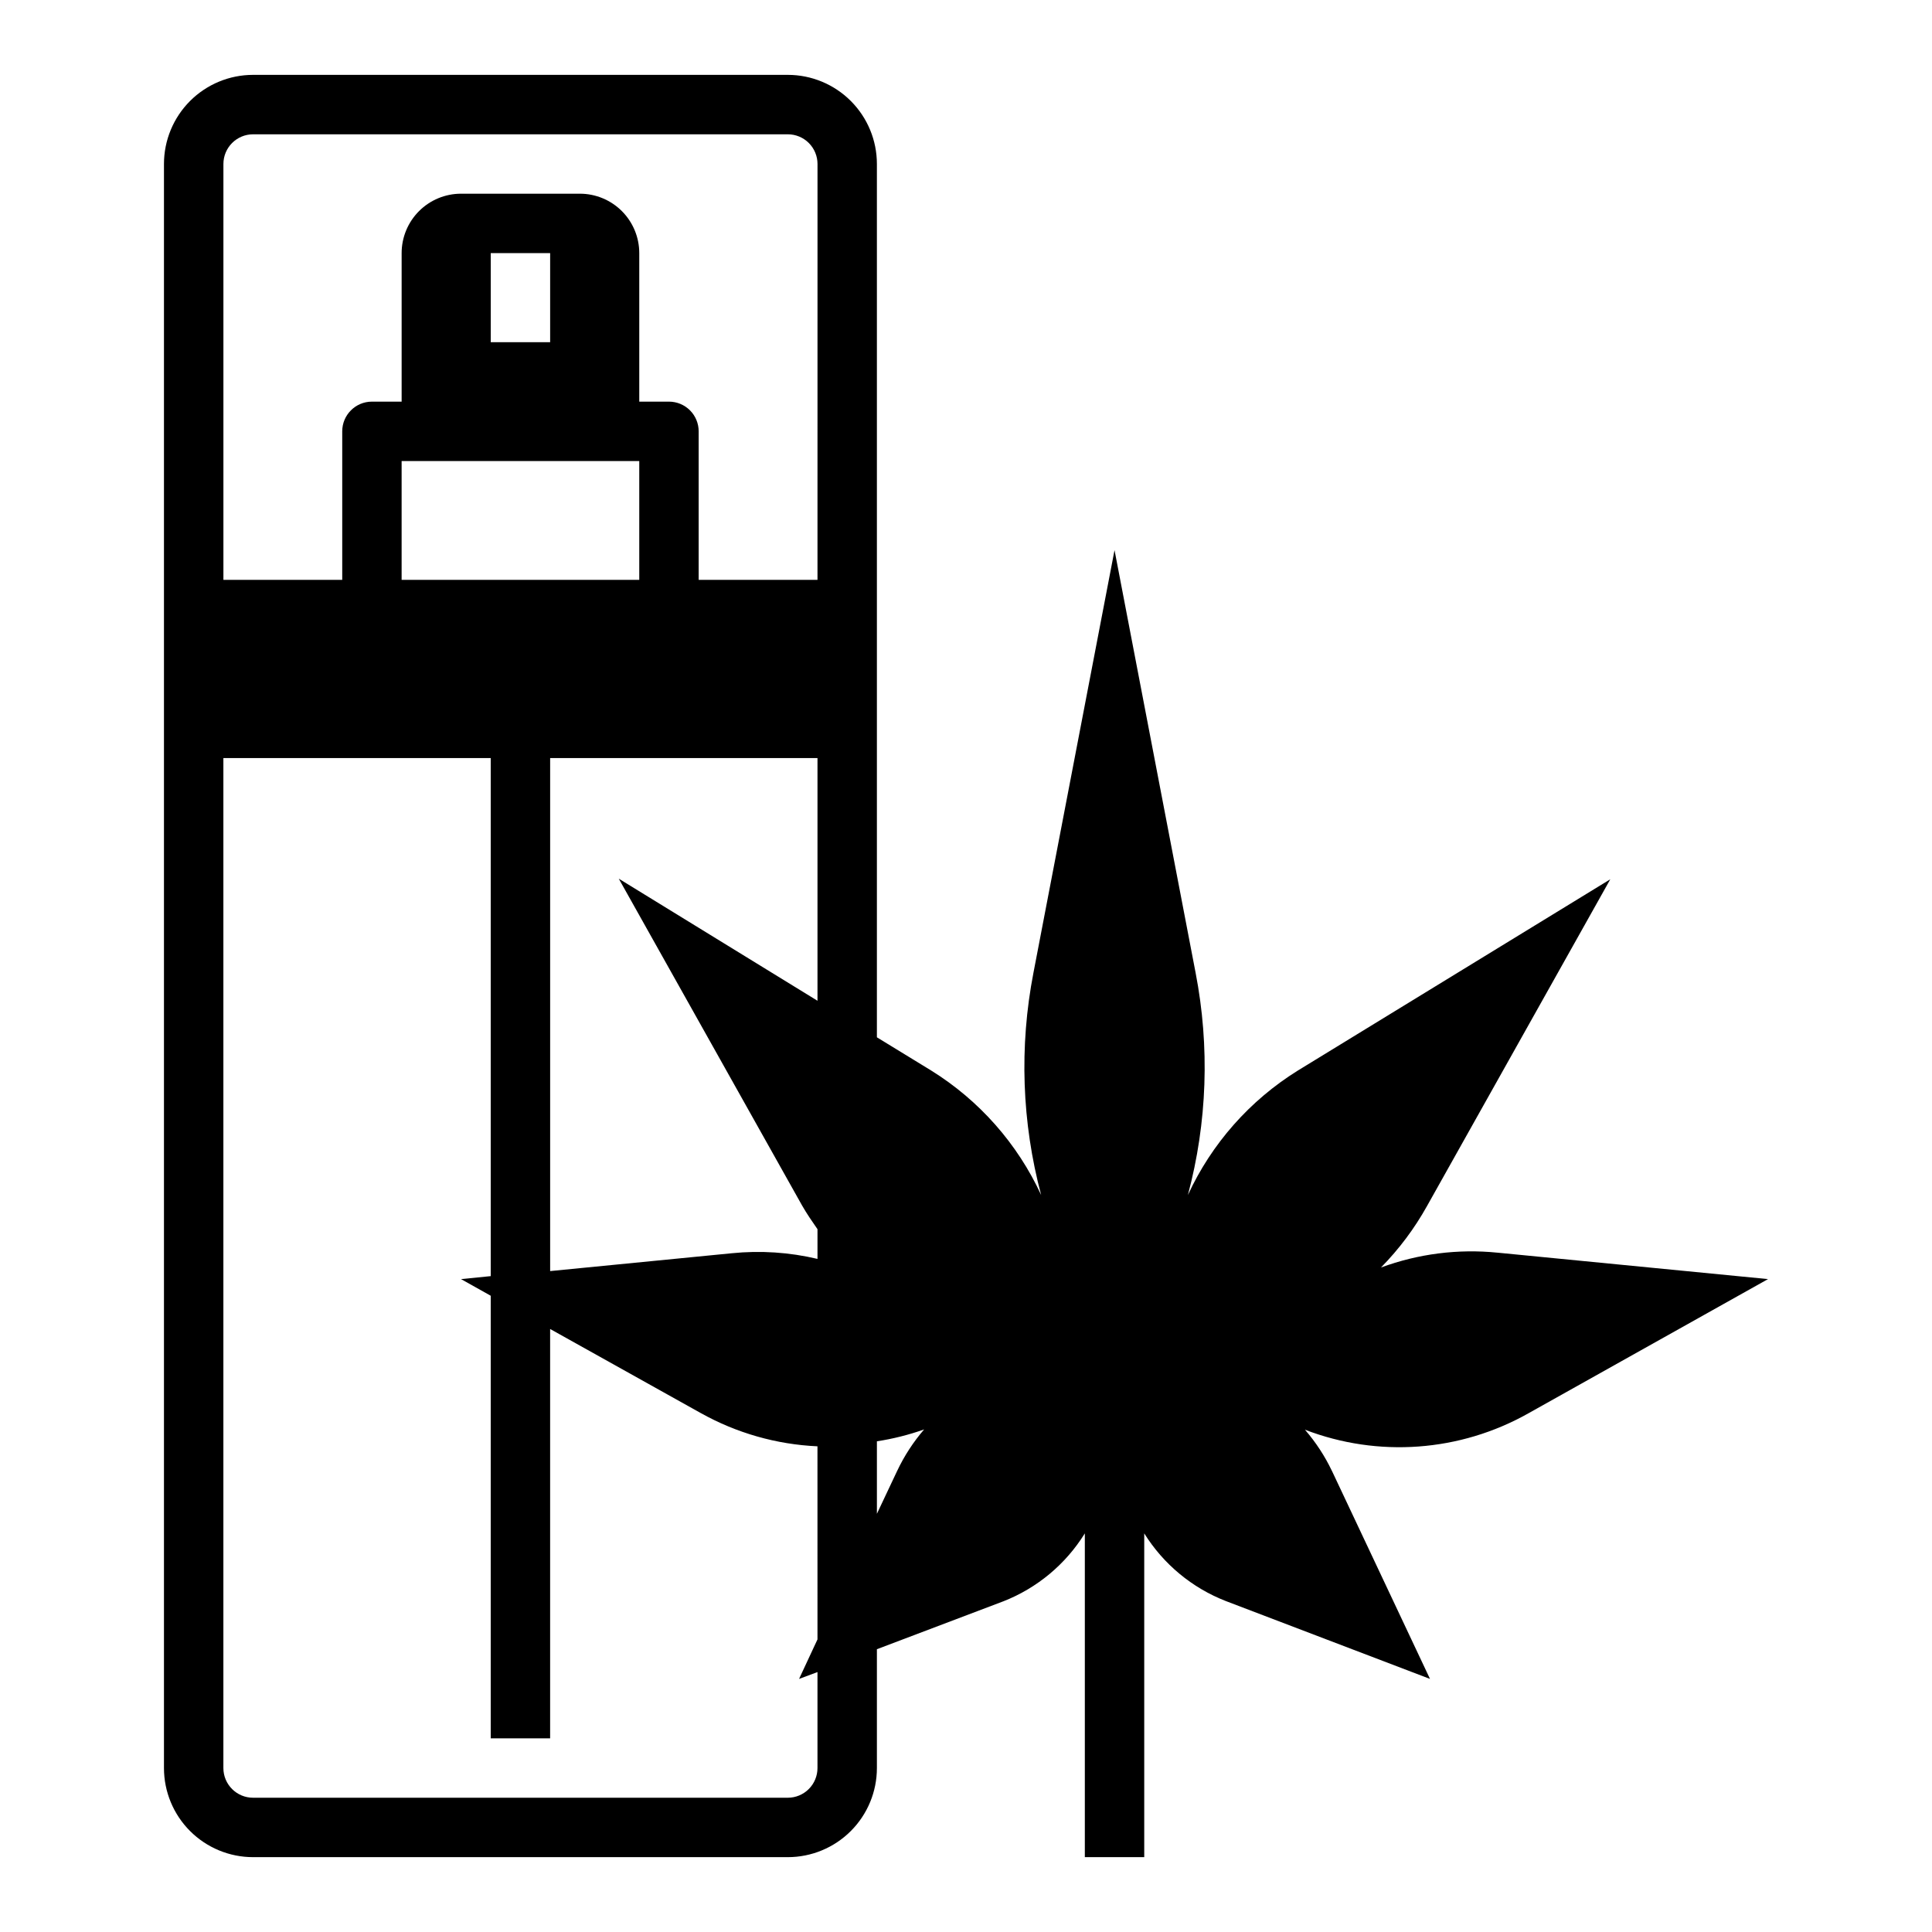 <?xml version="1.0" encoding="UTF-8"?>
<!-- Uploaded to: SVG Repo, www.svgrepo.com, Generator: SVG Repo Mixer Tools -->
<svg fill="#000000" width="800px" height="800px" version="1.1" viewBox="144 144 512 512" xmlns="http://www.w3.org/2000/svg">
 <path d="m352.77 163.84h-141.7c-6.266 0-12.27 2.488-16.699 6.918-4.43 4.43-6.918 10.438-6.918 16.699v425.09c0 6.262 2.488 12.27 6.918 16.699 4.43 4.43 10.434 6.918 16.699 6.918h141.7c6.266 0 12.27-2.488 16.699-6.918 4.43-4.43 6.918-10.438 6.918-16.699v-31.488l33.457-12.676v0.004c8.977-3.508 16.574-9.832 21.648-18.027v85.805h15.742v-85.805c5.086 8.164 12.68 14.461 21.648 17.945l54.082 20.625-25.977-55.105-0.004 0.004c-1.883-3.953-4.293-7.637-7.164-10.945 19.395 7.457 41.098 5.871 59.199-4.328l63.527-35.582-71.715-7.008v0.004c-10.449-1.051-21.004 0.293-30.859 3.934 4.781-4.859 8.887-10.34 12.203-16.293l48.57-86.594-82.812 50.695c-12.727 7.91-22.852 19.379-29.129 32.984 5.133-19.219 5.832-39.352 2.047-58.883l-21.488-112.02-21.492 112.02c-3.785 19.531-3.082 39.664 2.047 58.883-6.273-13.605-16.398-25.074-29.125-32.984l-14.406-8.816v-231.44c0-6.262-2.488-12.27-6.918-16.699-4.43-4.43-10.434-6.918-16.699-6.918zm7.871 414.62-4.879 10.469 4.879-1.812v25.43c0 2.09-0.828 4.09-2.305 5.566-1.477 1.477-3.477 2.305-5.566 2.305h-141.7c-4.348 0-7.871-3.523-7.871-7.871v-267.65h70.848v137.29l-7.871 0.789 7.871 4.41v117.29h15.742v-108.48l39.91 22.277h0.004c9.484 5.305 20.078 8.324 30.934 8.816zm-47.23-312.28v31.488h-62.977v-31.488zm-39.359-31.488v-23.617h15.742v23.617zm86.59 174.52-52.664-32.355 48.57 86.594c1.258 2.203 2.676 4.25 4.094 6.297v7.875c-7.445-1.766-15.133-2.269-22.75-1.496l-48.098 4.723v-135.95h70.848zm0-111.54h-31.488v-39.363c0-2.086-0.828-4.09-2.305-5.566s-3.477-2.305-5.566-2.305h-7.871v-39.359c0-4.176-1.66-8.18-4.609-11.133-2.953-2.953-6.961-4.613-11.133-4.613h-31.488c-4.176 0-8.184 1.66-11.133 4.613-2.953 2.953-4.613 6.957-4.613 11.133v39.359h-7.871c-4.348 0-7.871 3.523-7.871 7.871v39.359l-31.488 0.004v-110.21c0-4.348 3.523-7.871 7.871-7.871h141.7c2.09 0 4.09 0.828 5.566 2.305 1.477 1.477 2.305 3.481 2.305 5.566zm28.262 225.14c-2.875 3.332-5.285 7.043-7.164 11.023l-5.352 11.336v-19.211c4.262-0.652 8.453-1.707 12.516-3.148z"/>
</svg>